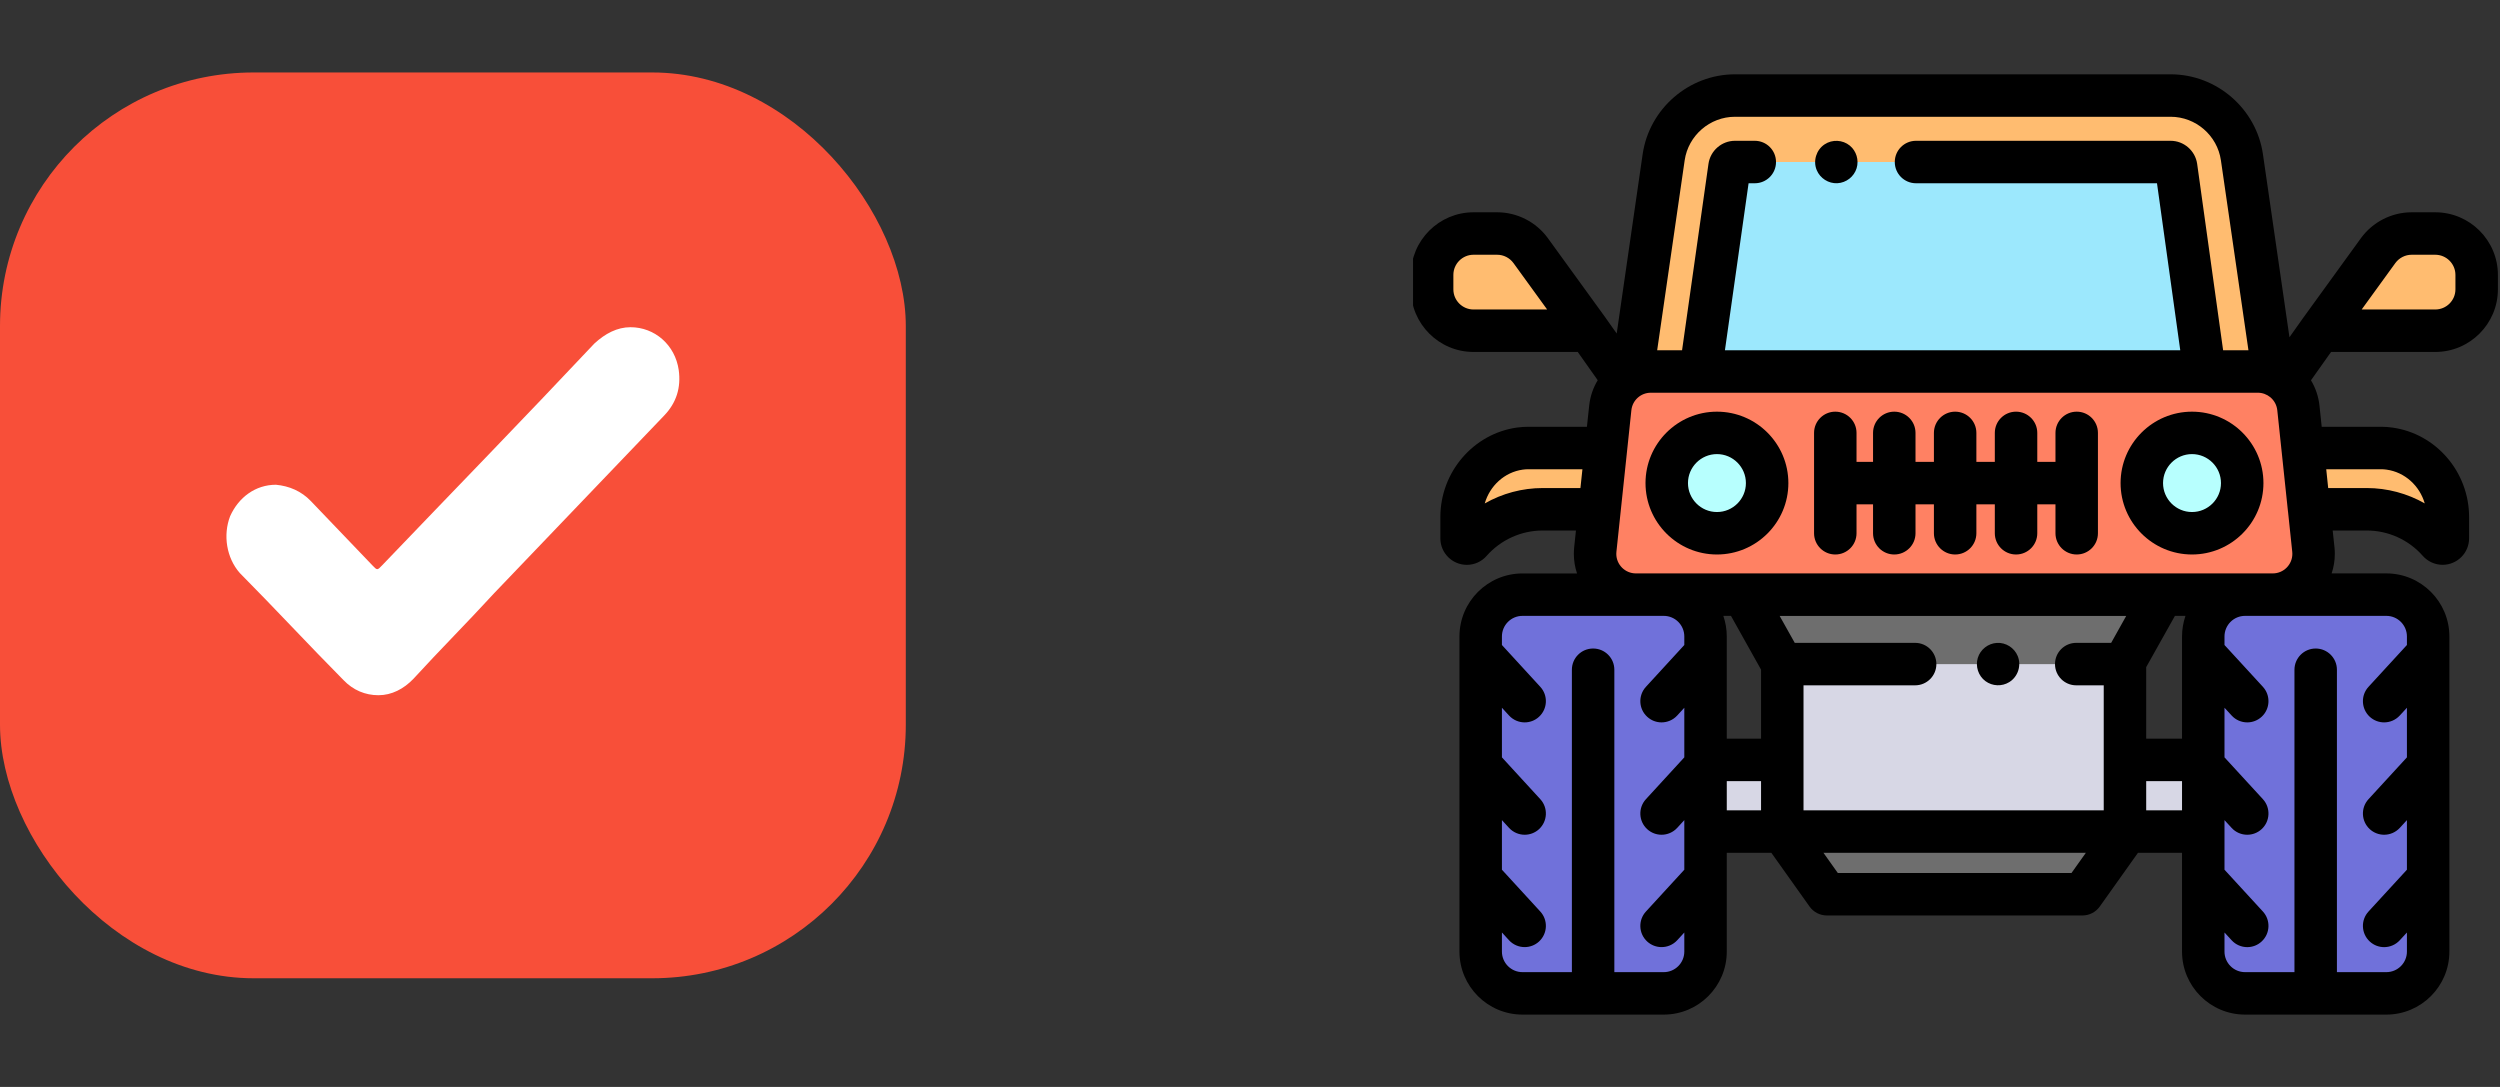 <svg width="69" height="30" viewBox="0 0 69 30" fill="none" xmlns="http://www.w3.org/2000/svg">
<rect x="0" y="0" width="69" height="30" fill="#333333" stroke="none"/>
<rect y="2" width="25" height="25" rx="7" fill="#F84F39"/>
<path d="M7.616 13.379C7.05 13.379 6.584 13.727 6.351 14.248C6.151 14.77 6.251 15.396 6.617 15.814C7.583 16.788 8.515 17.796 9.48 18.77C9.746 19.048 10.079 19.188 10.445 19.188C10.811 19.188 11.144 19.014 11.411 18.735C12.143 17.935 12.908 17.17 13.641 16.37C15.205 14.735 16.77 13.101 18.334 11.466C18.667 11.118 18.8 10.701 18.733 10.214C18.634 9.518 18.068 9.031 17.402 9.031C17.036 9.031 16.703 9.205 16.403 9.483C14.473 11.536 12.509 13.553 10.545 15.605C10.412 15.744 10.412 15.744 10.279 15.605C9.713 15.014 9.147 14.422 8.581 13.831C8.315 13.553 7.982 13.414 7.616 13.379Z" fill="white"/>
<g clip-path="url(#clip0_4585_431)">
<path d="M45.92 27.417H42.02C41.383 27.417 40.867 26.901 40.867 26.264V17.566C40.867 16.929 41.383 16.413 42.02 16.413H45.92C46.557 16.413 47.073 16.929 47.073 17.566V26.264C47.073 26.901 46.557 27.417 45.92 27.417Z" fill="#7071DA"/>
<path d="M44.326 12.365L44.148 14.056H42.58C41.819 14.056 41.095 14.383 40.592 14.954C40.562 14.989 40.524 15.004 40.485 15.004C40.411 15.004 40.34 14.947 40.34 14.858V14.27C40.34 13.33 41.02 12.51 41.951 12.381C42.027 12.371 42.105 12.365 42.182 12.365H44.326Z" fill="#FFBC70"/>
<path d="M67.561 14.27V14.858C67.561 14.946 67.49 15.003 67.416 15.003C67.378 15.003 67.339 14.988 67.309 14.954C66.806 14.383 66.083 14.056 65.322 14.056H63.731L63.552 12.365H65.719C65.796 12.365 65.874 12.371 65.95 12.381C66.881 12.51 67.561 13.33 67.561 14.27Z" fill="#FFBC70"/>
<path d="M61.963 27.417H65.864C66.5 27.417 67.017 26.901 67.017 26.264V17.566C67.017 16.929 66.5 16.413 65.864 16.413H61.963C61.326 16.413 60.81 16.929 60.81 17.566V26.264C60.81 26.901 61.326 27.417 61.963 27.417Z" fill="#7071DA"/>
<path d="M63.435 11.261C63.375 10.688 62.892 10.253 62.316 10.253H45.563C44.987 10.253 44.504 10.688 44.443 11.261L44.03 15.168C44.026 15.207 44.024 15.247 44.024 15.287C44.024 15.908 44.528 16.413 45.15 16.413H62.729C63.351 16.413 63.855 15.908 63.855 15.287C63.855 15.247 63.853 15.207 63.849 15.168L63.435 11.261Z" fill="#FF8163"/>
<path d="M57.303 18.329H58.611L59.684 16.413H48.118L49.191 18.329H57.303Z" fill="#6E6E6E"/>
<path d="M52.858 18.329H49.191V22.951H58.649V18.329H52.858Z" fill="#D7D7E5"/>
<path d="M47.073 20.973H49.191V22.951H47.073V20.973Z" fill="#D7D7E5"/>
<path d="M58.649 20.973H60.81V22.951H58.649V20.973Z" fill="#D7D7E5"/>
<path d="M48.773 13.333C48.773 14.098 48.153 14.718 47.388 14.718C46.623 14.718 46.002 14.098 46.002 13.333C46.002 12.568 46.623 11.948 47.388 11.948C48.153 11.948 48.773 12.568 48.773 13.333Z" fill="#B7FFFE"/>
<path d="M61.885 13.333C61.885 14.098 61.264 14.718 60.499 14.718C59.734 14.718 59.114 14.098 59.114 13.333C59.114 12.568 59.734 11.948 60.499 11.948C61.264 11.948 61.885 12.568 61.885 13.333Z" fill="#B7FFFE"/>
<path d="M61.877 4.34C61.736 3.362 60.898 2.637 59.91 2.637H47.885C46.897 2.637 46.059 3.362 45.917 4.34L45.157 9.59C45.106 9.94 45.378 10.253 45.731 10.253H62.063C62.417 10.253 62.688 9.94 62.637 9.59L61.877 4.34Z" fill="#FFBC70"/>
<path d="M48.432 4.472H47.885C47.81 4.472 47.745 4.528 47.734 4.603L46.933 10.253H60.848L60.061 4.603C60.05 4.528 59.985 4.472 59.91 4.472H48.432Z" fill="#9CE8FD"/>
<path d="M64.034 9.128H67.213C67.844 9.128 68.356 8.617 68.356 7.986V7.587C68.356 6.956 67.844 6.445 67.213 6.445H66.562C66.196 6.445 65.852 6.62 65.637 6.917L64.034 9.128Z" fill="#FFBC70"/>
<path d="M44.834 10.521L43.849 9.128H40.669C40.039 9.128 39.527 8.617 39.527 7.986V7.587C39.527 6.956 40.039 6.445 40.669 6.445H41.321C41.687 6.445 42.031 6.62 42.246 6.917L43.849 9.128L44.834 10.521Z" fill="#FFBC70"/>
<path d="M54.337 22.951H49.191L50.422 24.681H57.475L58.706 22.951H54.337Z" fill="#6E6E6E"/>
<path d="M47.388 11.362C46.301 11.362 45.416 12.246 45.416 13.333C45.416 14.42 46.301 15.304 47.388 15.304C48.475 15.304 49.359 14.42 49.359 13.333C49.359 12.246 48.475 11.362 47.388 11.362ZM47.388 14.132C46.947 14.132 46.588 13.774 46.588 13.333C46.588 12.892 46.947 12.533 47.388 12.533C47.829 12.533 48.187 12.892 48.187 13.333C48.187 13.774 47.829 14.132 47.388 14.132Z" fill="black"/>
<path d="M60.499 11.362C59.412 11.362 58.528 12.246 58.528 13.333C58.528 14.42 59.412 15.304 60.499 15.304C61.586 15.304 62.471 14.42 62.471 13.333C62.471 12.246 61.586 11.362 60.499 11.362ZM60.499 14.132C60.059 14.132 59.7 13.774 59.7 13.333C59.7 12.892 60.059 12.533 60.499 12.533C60.94 12.533 61.299 12.892 61.299 13.333C61.299 13.774 60.94 14.132 60.499 14.132Z" fill="black"/>
<path d="M57.317 11.362C56.994 11.362 56.731 11.624 56.731 11.948V12.747H56.229V11.948C56.229 11.624 55.966 11.362 55.643 11.362C55.319 11.362 55.057 11.624 55.057 11.948V12.747H54.548V11.948C54.548 11.624 54.286 11.362 53.962 11.362C53.639 11.362 53.376 11.624 53.376 11.948V12.747H52.868V11.948C52.868 11.624 52.605 11.362 52.282 11.362C51.958 11.362 51.696 11.624 51.696 11.948V12.747H51.24V11.948C51.24 11.624 50.978 11.362 50.654 11.362C50.331 11.362 50.068 11.624 50.068 11.948V14.718C50.068 15.042 50.331 15.304 50.654 15.304C50.978 15.304 51.24 15.042 51.24 14.718V13.919H51.696V14.718C51.696 15.042 51.958 15.304 52.282 15.304C52.605 15.304 52.868 15.042 52.868 14.718V13.919H53.376V14.718C53.376 15.042 53.639 15.304 53.962 15.304C54.286 15.304 54.548 15.042 54.548 14.718V13.919H55.057V14.718C55.057 15.042 55.319 15.304 55.643 15.304C55.966 15.304 56.229 15.042 56.229 14.718V13.919H56.731V14.718C56.731 15.042 56.994 15.304 57.317 15.304C57.641 15.304 57.903 15.042 57.903 14.718V11.948C57.903 11.624 57.641 11.362 57.317 11.362Z" fill="black"/>
<path d="M67.213 5.859H66.562C66.01 5.859 65.487 6.126 65.162 6.573L63.56 8.784C63.559 8.786 63.557 8.788 63.556 8.79L63.189 9.308L62.457 4.256C62.275 2.999 61.18 2.051 59.91 2.051H47.885C46.615 2.051 45.52 2.999 45.337 4.256L44.621 9.205L44.327 8.79C44.326 8.788 44.324 8.786 44.323 8.783L42.721 6.573C42.396 6.126 41.873 5.859 41.321 5.859H40.669C39.717 5.859 38.941 6.634 38.941 7.587V7.986C38.941 8.939 39.717 9.714 40.669 9.714H43.546L44.097 10.494C43.971 10.703 43.888 10.941 43.861 11.199L43.799 11.779H42.182C42.084 11.779 41.98 11.786 41.871 11.8C40.664 11.968 39.754 13.03 39.754 14.27V14.859C39.754 15.262 40.082 15.59 40.485 15.59C40.696 15.59 40.897 15.498 41.032 15.341C41.424 14.897 41.988 14.642 42.58 14.642H43.496L43.447 15.106C43.441 15.166 43.438 15.226 43.438 15.287C43.438 15.475 43.469 15.657 43.526 15.827H42.02C41.061 15.827 40.281 16.607 40.281 17.566V26.264C40.281 27.223 41.061 28.003 42.02 28.003H45.92C46.879 28.003 47.659 27.223 47.659 26.264V23.537H48.889L49.944 25.021C50.054 25.175 50.232 25.267 50.422 25.267H57.475C57.665 25.267 57.843 25.175 57.953 25.021L59.008 23.537H60.224V26.264C60.224 27.223 61.004 28.003 61.963 28.003H65.864C66.823 28.003 67.603 27.223 67.603 26.264V17.566C67.603 16.607 66.823 15.826 65.864 15.826H64.353C64.41 15.657 64.441 15.475 64.441 15.287C64.441 15.227 64.438 15.167 64.432 15.107L64.382 14.642H65.322C65.914 14.642 66.478 14.897 66.868 15.341C67.007 15.498 67.207 15.589 67.416 15.589C67.819 15.589 68.147 15.261 68.147 14.859V14.27C68.147 13.029 67.237 11.968 66.03 11.801C65.925 11.786 65.82 11.779 65.719 11.779H64.079L64.018 11.199C63.991 10.942 63.908 10.705 63.783 10.496L64.337 9.714H67.213C68.166 9.714 68.942 8.939 68.942 7.986V7.587C68.942 6.634 68.166 5.859 67.213 5.859ZM40.669 8.542C40.363 8.542 40.113 8.293 40.113 7.986V7.587C40.113 7.281 40.363 7.031 40.669 7.031H41.321C41.499 7.031 41.667 7.117 41.772 7.261L42.701 8.542H40.669ZM40.979 13.895C41.119 13.408 41.525 13.032 42.027 12.962C42.082 12.954 42.134 12.951 42.182 12.951H43.675L43.62 13.47H42.58C42.013 13.47 41.462 13.619 40.979 13.895ZM65.719 12.951C65.767 12.951 65.817 12.954 65.869 12.962C66.376 13.032 66.782 13.408 66.923 13.894C66.44 13.619 65.889 13.47 65.322 13.47H64.258L64.204 12.951H65.719ZM46.497 4.424C46.597 3.739 47.193 3.223 47.885 3.223H59.91C60.602 3.223 61.198 3.739 61.297 4.424V4.424L62.057 9.667H61.358L60.641 4.519C60.588 4.158 60.274 3.886 59.91 3.886H52.882C52.558 3.886 52.296 4.148 52.296 4.472C52.296 4.796 52.558 5.058 52.882 5.058H59.533L60.175 9.667H47.608L48.261 5.058H48.432C48.756 5.058 49.018 4.796 49.018 4.472C49.018 4.148 48.756 3.886 48.432 3.886H47.885C47.52 3.886 47.206 4.158 47.154 4.521L46.425 9.667H45.738L46.497 4.424ZM45.92 26.831H44.556V18.485C44.556 18.161 44.294 17.899 43.97 17.899C43.646 17.899 43.384 18.161 43.384 18.485V26.831H42.02C41.707 26.831 41.453 26.576 41.453 26.264V25.736L41.649 25.951C41.765 26.077 41.923 26.14 42.081 26.14C42.223 26.14 42.365 26.089 42.477 25.986C42.715 25.767 42.731 25.396 42.512 25.158L41.453 24.004V22.635L41.649 22.849C41.765 22.975 41.923 23.039 42.081 23.039C42.223 23.039 42.365 22.988 42.477 22.885C42.715 22.666 42.731 22.295 42.512 22.057L41.453 20.903V19.534L41.649 19.748C41.765 19.874 41.923 19.938 42.081 19.938C42.223 19.938 42.365 19.887 42.477 19.783C42.715 19.565 42.731 19.194 42.512 18.956L41.453 17.802V17.566C41.453 17.253 41.707 16.998 42.02 16.998H45.92C46.233 16.998 46.487 17.253 46.487 17.566V17.802L45.428 18.956C45.209 19.194 45.224 19.565 45.463 19.783C45.575 19.887 45.717 19.938 45.859 19.938C46.017 19.938 46.175 19.874 46.291 19.748L46.487 19.534V20.903L45.428 22.057C45.209 22.295 45.224 22.666 45.463 22.885C45.575 22.988 45.717 23.039 45.859 23.039C46.017 23.039 46.175 22.975 46.291 22.849L46.487 22.635V24.004L45.428 25.158C45.209 25.396 45.224 25.767 45.463 25.986C45.575 26.089 45.717 26.14 45.859 26.14C46.017 26.14 46.175 26.077 46.291 25.951L46.487 25.737V26.264C46.487 26.576 46.233 26.831 45.92 26.831ZM60.224 17.566V20.387H59.235V18.413L60.028 16.998H60.319C60.258 17.177 60.224 17.367 60.224 17.566ZM49.777 18.915H52.858C53.181 18.915 53.444 18.652 53.444 18.329V18.329C53.444 18.005 53.181 17.743 52.858 17.743H49.535L49.118 16.999H58.684L58.268 17.743H57.303C56.98 17.743 56.718 18.005 56.718 18.329V18.329C56.718 18.652 56.98 18.915 57.303 18.915H58.063V20.969C58.063 20.97 58.063 20.972 58.063 20.973V22.365H49.777V18.915ZM47.775 16.998L48.605 18.482V20.387H47.659V17.566C47.659 17.367 47.625 17.176 47.564 16.998H47.775ZM48.605 22.365H47.659V21.559H48.605V22.365ZM57.173 24.095H50.724L50.327 23.537H57.57L57.173 24.095ZM59.235 22.365V21.559H60.224V22.365H59.235ZM66.431 17.566V17.802L65.371 18.956C65.152 19.194 65.168 19.565 65.406 19.784C65.519 19.887 65.66 19.938 65.802 19.938C65.96 19.938 66.118 19.874 66.234 19.748L66.431 19.534V20.903L65.371 22.057C65.152 22.295 65.168 22.666 65.406 22.885C65.519 22.988 65.66 23.039 65.802 23.039C65.96 23.039 66.118 22.975 66.234 22.85L66.431 22.635V24.004L65.371 25.158C65.152 25.396 65.168 25.767 65.406 25.986C65.519 26.09 65.66 26.141 65.802 26.141C65.96 26.141 66.118 26.077 66.234 25.951L66.431 25.737V26.264C66.431 26.577 66.176 26.831 65.864 26.831H64.499V18.485C64.499 18.162 64.237 17.899 63.913 17.899C63.59 17.899 63.327 18.162 63.327 18.485V26.831H61.963C61.65 26.831 61.396 26.577 61.396 26.264V25.737L61.593 25.951C61.708 26.077 61.866 26.141 62.024 26.141C62.166 26.141 62.308 26.09 62.42 25.986C62.659 25.767 62.674 25.396 62.456 25.158L61.396 24.004V22.954C61.396 22.953 61.396 22.952 61.396 22.951V22.636L61.593 22.85C61.708 22.976 61.866 23.039 62.024 23.039C62.166 23.039 62.308 22.988 62.42 22.885C62.659 22.666 62.674 22.295 62.456 22.057L61.396 20.903V19.534L61.593 19.748C61.708 19.874 61.866 19.938 62.024 19.938C62.166 19.938 62.308 19.887 62.42 19.784C62.659 19.565 62.674 19.194 62.456 18.956L61.396 17.802V17.566C61.396 17.253 61.65 16.998 61.963 16.998H65.864C66.176 16.998 66.431 17.253 66.431 17.566ZM61.963 15.826H45.15C44.852 15.826 44.61 15.584 44.61 15.287C44.61 15.268 44.611 15.249 44.613 15.23L45.026 11.322C45.055 11.047 45.286 10.839 45.563 10.839H62.316C62.447 10.839 62.566 10.886 62.66 10.963C62.662 10.965 62.663 10.966 62.665 10.967C62.767 11.054 62.838 11.179 62.853 11.322L63.131 13.955L63.148 14.117C63.148 14.117 63.148 14.118 63.149 14.118L63.266 15.229C63.268 15.248 63.269 15.268 63.269 15.286C63.269 15.584 63.027 15.826 62.729 15.826H61.963ZM67.77 7.986C67.77 8.293 67.52 8.542 67.213 8.542H65.182L66.111 7.261C66.216 7.117 66.384 7.031 66.562 7.031H67.213C67.52 7.031 67.77 7.281 67.77 7.587V7.986Z" fill="black"/>
<path d="M50.142 4.696C50.235 4.921 50.467 5.07 50.712 5.057C50.956 5.044 51.172 4.876 51.243 4.642C51.311 4.418 51.236 4.168 51.055 4.019C50.858 3.857 50.57 3.843 50.358 3.985C50.129 4.138 50.035 4.441 50.142 4.696Z" fill="black"/>
<path d="M55.688 18.105C55.594 17.878 55.362 17.73 55.116 17.744C54.872 17.757 54.658 17.925 54.587 18.159C54.516 18.392 54.602 18.654 54.798 18.799C54.99 18.941 55.254 18.952 55.456 18.826C55.697 18.677 55.797 18.366 55.688 18.105Z" fill="black"/>
</g>
<defs>
<clipPath id="clip0_4585_431">
<rect width="30" height="30" fill="white" transform="translate(39)"/>
</clipPath>
</defs>
</svg>
